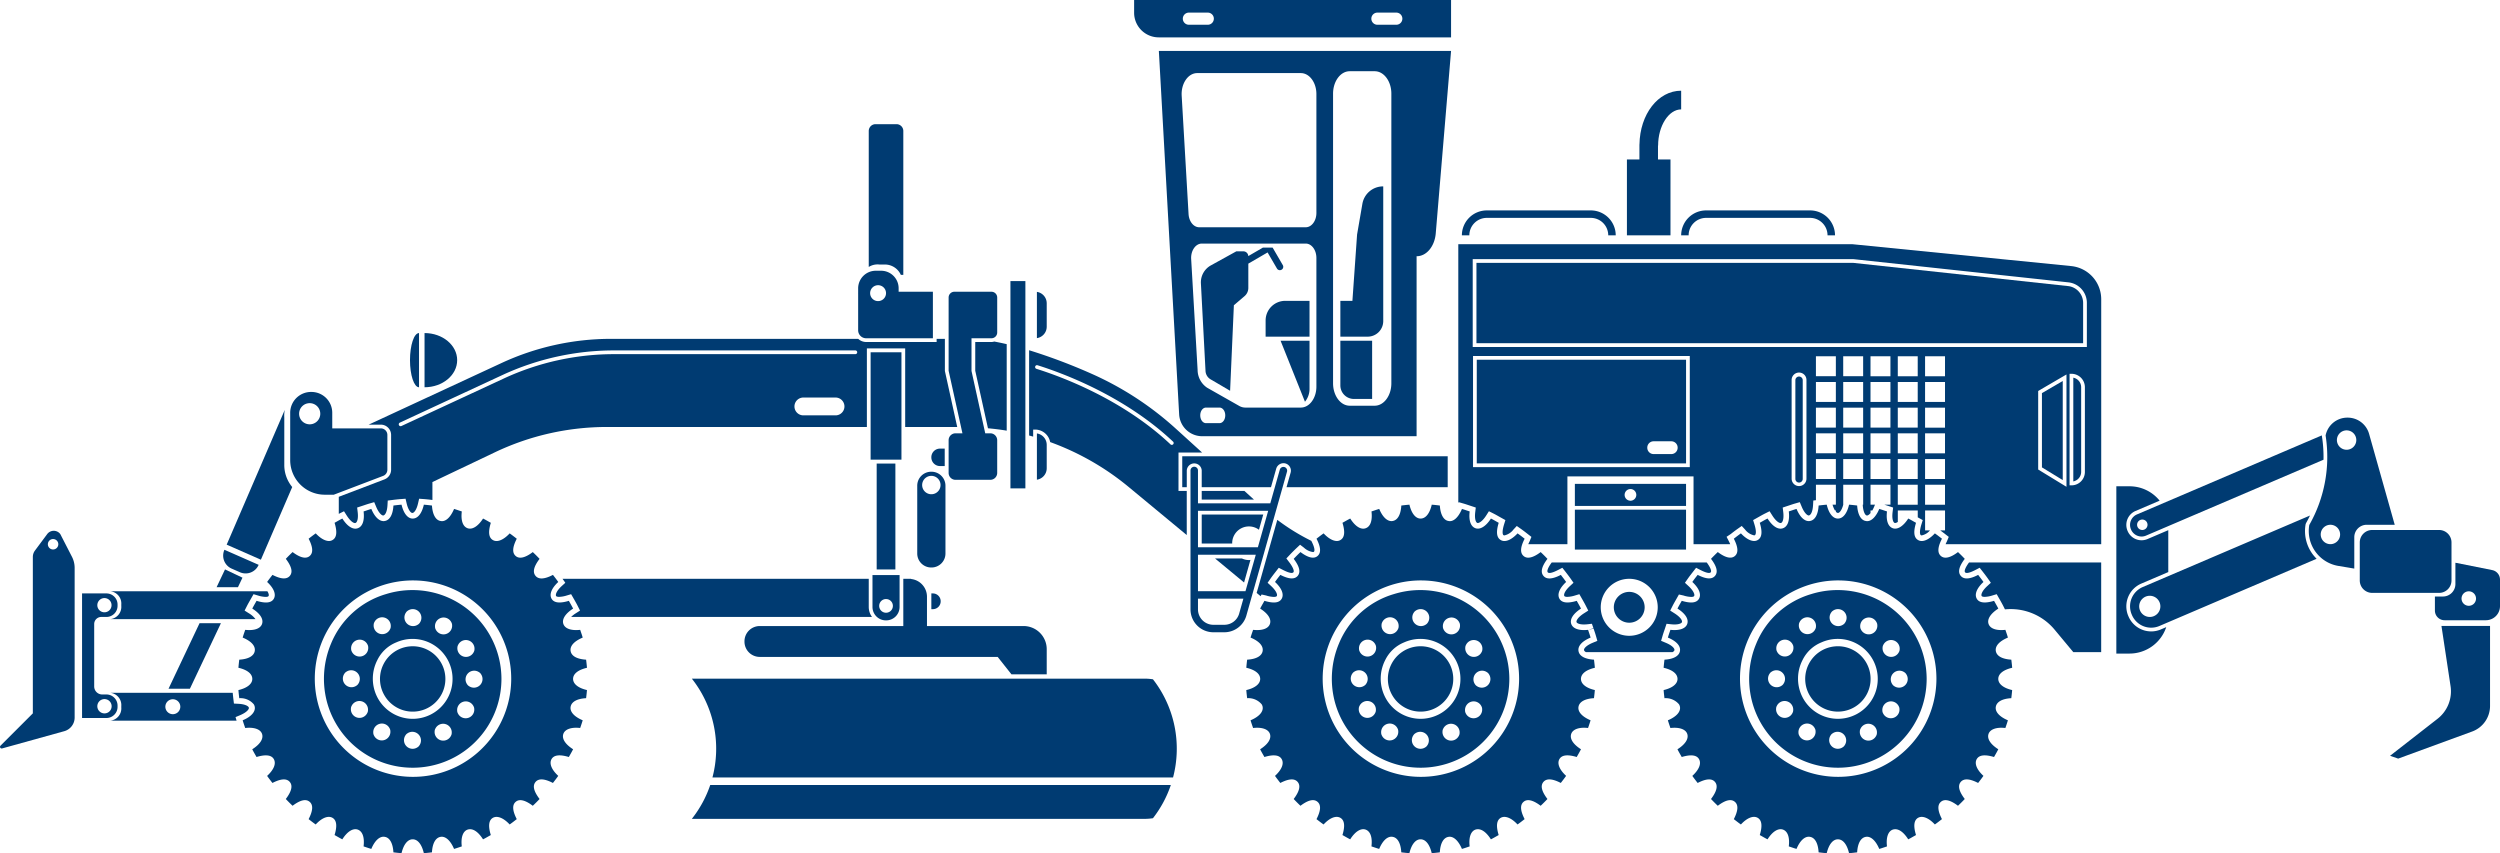 <svg xmlns="http://www.w3.org/2000/svg" viewBox="0 0 341.654 116.604"><title>icon-grader</title><g id="Layer_2" data-name="Layer 2"><g id="Ñëîé_1" data-name="Ñëîé 1"><path d="M186.449,93.705a.761.761,0,0,0,.252-.251,1.179,1.179,0,0,0-1.642-1.642.763.763,0,0,0-.251.251A1.179,1.179,0,0,0,186.449,93.705Z" style="fill:none"/><path d="M185.786,96.482a.761.761,0,0,0-.092.344,1.179,1.179,0,0,0,2.243.601.763.763,0,0,0,.092-.343A1.179,1.179,0,0,0,185.786,96.482Z" style="fill:none"/><path d="M191.047,85.984a.761.761,0,0,0,.092-.344,1.179,1.179,0,0,0-2.243-.601.762.762,0,0,0-.092.344A1.179,1.179,0,0,0,191.047,85.984Z" style="fill:none"/><path d="M188.752,100.163a.761.761,0,0,0,.092.344,1.179,1.179,0,0,0,2.243-.601.764.764,0,0,0-.092-.344A1.179,1.179,0,0,0,188.752,100.163Z" style="fill:none"/><path d="M194.863,85.35a.763.763,0,0,0,.252-.251,1.179,1.179,0,0,0-1.642-1.642.762.762,0,0,0-.251.252A1.179,1.179,0,0,0,194.863,85.35Z" style="fill:none"/><path d="M193.413,100.226a.764.764,0,0,0-.251.251,1.179,1.179,0,0,0,1.642,1.642.764.764,0,0,0,.252-.251A1.179,1.179,0,0,0,193.413,100.226Z" style="fill:none"/><path d="M185.724,88.698a.763.763,0,0,0,.092.344,1.179,1.179,0,0,0,2.243-.601.763.763,0,0,0-.092-.343A1.179,1.179,0,0,0,185.724,88.698Z" style="fill:none"/><path d="M56.399,79.323a13.465,13.465,0,1,0,13.429,14.405c.021-.311.036-.623.036-.94A13.481,13.481,0,0,0,56.399,79.323Zm12.082,14.518a12.128,12.128,0,0,1-23.867,1.816,12.403,12.403,0,0,1,.626-7.696,11.669,11.669,0,0,1,7.527-6.775,12.163,12.163,0,0,1,15.762,11.603C68.529,93.144,68.511,93.494,68.481,93.841Z" style="fill:none"/><path d="M173.313,69.809h-9.595v4.98h8.188Zm-4.92,4.433c0,.012.004.024.004.036h-4.168V70.319h8.409l-.587,2.078a2.289,2.289,0,0,0-3.658,1.844Z" style="fill:none"/><path d="M141.782,49.913a.256.256,0,0,0-.153.488c3.321,1.038,11.755,4.122,18.334,10.327a.255.255,0,0,0,.35-.371C153.658,54.079,145.137,50.962,141.782,49.913Z" style="fill:none"/><path d="M197.229,99.592a.764.764,0,0,0-.092.343,1.179,1.179,0,0,0,2.243.601.764.764,0,0,0,.092-.343A1.179,1.179,0,0,0,197.229,99.592Z" style="fill:none"/><path d="M163.718,75.81v4.98h6.494l1.407-4.98Zm6.299,3.794-3.966-3.283h3.675a2.279,2.279,0,0,0,.966.219c.067,0,.13-.014.196-.02Z" style="fill:none"/><path d="M199.524,85.413a.76.76,0,0,0-.092-.344,1.179,1.179,0,0,0-2.243.601.764.764,0,0,0,.092.344A1.179,1.179,0,0,0,199.524,85.413Z" style="fill:none"/><path d="M163.718,83.283a2.105,2.105,0,0,0,2.102,2.103h1.503a2.11,2.11,0,0,0,2.023-1.531l.577-2.044h-6.206Z" style="fill:none"/><path d="M194.138,79.323a13.465,13.465,0,1,0,13.429,14.405c.021-.311.036-.624.036-.94A13.48,13.48,0,0,0,194.138,79.323Zm12.082,14.518a12.128,12.128,0,0,1-23.867,1.816,12.402,12.402,0,0,1,.626-7.696,11.668,11.668,0,0,1,7.527-6.775A12.163,12.163,0,0,1,206.268,92.788C206.268,93.143,206.249,93.494,206.22,93.841Z" style="fill:none"/><path d="M191.888,87.792a4.943,4.943,0,0,0-2.591,2.435,5.556,5.556,0,0,0-.07,4.907,5.452,5.452,0,1,0,2.661-7.342Zm6.398,6.652a4.469,4.469,0,0,1-8.605-1.99,4.41,4.41,0,0,1,3.998-4.112,4.465,4.465,0,0,1,4.607,6.103Z" style="fill:none"/><path d="M243.481,93.704a.764.764,0,0,0,.251-.252,1.179,1.179,0,0,0-1.642-1.642.762.762,0,0,0-.251.251A1.179,1.179,0,0,0,243.481,93.704Z" style="fill:none"/><path d="M256.556,85.412a.763.763,0,0,0-.092-.343,1.179,1.179,0,0,0-2.243.601.764.764,0,0,0,.092.344A1.179,1.179,0,0,0,256.556,85.412Z" style="fill:none"/><path d="M251.895,85.349a.761.761,0,0,0,.251-.252,1.179,1.179,0,0,0-1.642-1.642.763.763,0,0,0-.251.251A1.179,1.179,0,0,0,251.895,85.349Z" style="fill:none"/><path d="M245.784,100.162a.762.762,0,0,0,.092.343,1.179,1.179,0,0,0,2.243-.601.765.765,0,0,0-.092-.344A1.179,1.179,0,0,0,245.784,100.162Z" style="fill:none"/><path d="M242.756,88.698a.762.762,0,0,0,.092.344,1.179,1.179,0,0,0,2.243-.601.761.761,0,0,0-.092-.343A1.179,1.179,0,0,0,242.756,88.698Z" style="fill:none"/><path d="M242.819,96.481a.761.761,0,0,0-.092.344,1.179,1.179,0,0,0,2.243.601.761.761,0,0,0,.092-.343A1.179,1.179,0,0,0,242.819,96.481Z" style="fill:none"/><path d="M248.079,85.983a.762.762,0,0,0,.092-.343,1.179,1.179,0,0,0-2.243-.601.763.763,0,0,0-.092.344A1.179,1.179,0,0,0,248.079,85.983Z" style="fill:none"/><path d="M201.576,93.513a.764.764,0,0,0,.252.251,1.179,1.179,0,0,0,1.642-1.642.762.762,0,0,0-.252-.252A1.179,1.179,0,0,0,201.576,93.513Z" style="fill:none"/><path d="M200.217,97.135a.762.762,0,0,0,.092.344,1.179,1.179,0,0,0,2.243-.601.761.761,0,0,0-.092-.344A1.179,1.179,0,0,0,200.217,97.135Z" style="fill:none"/><path d="M200.339,88.149a.763.763,0,0,0-.092.344,1.179,1.179,0,0,0,2.243.601.763.763,0,0,0,.092-.344A1.179,1.179,0,0,0,200.339,88.149Z" style="fill:none"/><path d="M222.654,86.889a3.894,3.894,0,1,0-3.894-3.894A3.894,3.894,0,0,0,222.654,86.889Zm0-6.001a2.107,2.107,0,1,1-2.107,2.107A2.107,2.107,0,0,1,222.654,80.888Z" style="fill:none"/><path d="M62.6,88.15a.761.761,0,0,0-.092.344,1.179,1.179,0,0,0,2.243.601.761.761,0,0,0,.092-.343A1.179,1.179,0,0,0,62.6,88.15Z" style="fill:none"/><path d="M222.822,66.834a.798.798,0,1,0,.798.798A.798.798,0,0,0,222.822,66.834Z" style="fill:none"/><circle cx="127.279" cy="66.288" r="1.256" style="fill:none"/><path d="M120,41.15a1.087,1.087,0,1,0-1.087-1.087A1.088,1.088,0,0,0,120,41.15Z" style="fill:none"/><path d="M250.445,100.225a.763.763,0,0,0-.252.251,1.179,1.179,0,0,0,1.642,1.642.763.763,0,0,0,.252-.251A1.179,1.179,0,0,0,250.445,100.225Z" style="fill:none"/><path d="M162.431,29.25c.059,1.02.692,1.808,1.452,1.808h14.564c.804,0,1.456-.878,1.456-1.96V12.855c0-1.582-.953-2.865-2.128-2.865h-14.161c-1.241,0-2.219,1.423-2.122,3.089Z" style="fill:none"/><path d="M121.086,83.738a.936.936,0,1,0-.936-.936A.936.936,0,0,0,121.086,83.738Z" style="fill:none"/><path d="M114.185,54.328h-4.395a1.218,1.218,0,0,0,0,2.436h4.395a1.218,1.218,0,0,0,0-2.436Z" style="fill:none"/><path d="M42.325,57.989a1.446,1.446,0,1,0-1.447-1.447A1.447,1.447,0,0,0,42.325,57.989Z" style="fill:none"/><path d="M54.753,58.244a.251.251,0,0,0,.107-.024l14.041-6.516a35.813,35.813,0,0,1,14.974-3.305h33.017a.255.255,0,0,0,0-.511H83.875a36.326,36.326,0,0,0-15.189,3.353l-14.04,6.516a.255.255,0,0,0,.108.487Z" style="fill:none"/><path d="M292.771,71.003a.713.713,0,1,0,.713.713A.713.713,0,0,0,292.771,71.003Z" style="fill:none"/><circle cx="7.255" cy="74.378" r="0.714" style="fill:none"/><path d="M188.24,3.384h2.58a.83.83,0,0,0,0-1.66h-2.58a.83.83,0,0,0,0,1.66Z" style="fill:none"/><path d="M184.456,55.445h3.415c1.257,0,2.276-1.372,2.276-3.064V12.799c0-1.692-1.019-3.064-2.276-3.064h-3.415c-1.257,0-2.276,1.372-2.276,3.064v39.582C182.179,54.073,183.198,55.445,184.456,55.445Zm-1.28-14.331h1.647l.638-9.066.725-4.196a2.868,2.868,0,0,1,2.826-2.379h.024V43.88a2.128,2.128,0,0,1-2.127,2.128h-3.733Zm0,5.448h4.341v7.959h-2.49a1.851,1.851,0,0,1-1.851-1.851Z" style="fill:none"/><path d="M178.446,33.288h-14.206c-.849,0-1.518.974-1.452,2.113l.881,15.166a2.942,2.942,0,0,0,1.296,2.417l4.392,2.491a1.668,1.668,0,0,0,.826.225h7.591c1.176,0,2.129-1.283,2.129-2.865V35.249C179.903,34.166,179.251,33.288,178.446,33.288Zm-7.848,6.06a1.473,1.473,0,0,1-.518,1.121l-1.457,1.242-.515,11.691-2.669-1.566a1.401,1.401,0,0,1-.69-1.135l-.631-11.982a2.641,2.641,0,0,1,1.36-2.451l3.482-1.924h.958a.678.678,0,0,1,.675.652l1.999-1.162h1.326l1.392,2.394a.458.458,0,0,1-.166.627l-.008.004a.458.458,0,0,1-.626-.166l-1.278-2.198-2.633,1.531Zm8.363,13.811a2.749,2.749,0,0,1-.618,1.737l-.006.008-3.334-8.342h3.958Zm0-7.152H172.961V43.796a2.681,2.681,0,0,1,2.681-2.681h3.32Z" style="fill:none"/><path d="M166.663,55.7h-1.85c-.432,0-.783.472-.783,1.053v.021c0,.582.35,1.053.783,1.053h1.85c.432,0,.783-.472.783-1.053v-.021C167.446,56.172,167.095,55.7,166.663,55.7Z" style="fill:none"/><path d="M63.837,93.514a.763.763,0,0,0,.251.251,1.179,1.179,0,0,0,1.642-1.642.763.763,0,0,0-.251-.252A1.179,1.179,0,0,0,63.837,93.514Z" style="fill:none"/><path d="M51.013,100.164a.764.764,0,0,0,.092.344,1.179,1.179,0,0,0,2.243-.601.764.764,0,0,0-.092-.344A1.179,1.179,0,0,0,51.013,100.164Z" style="fill:none"/><path d="M48.048,96.483a.763.763,0,0,0-.092.344,1.179,1.179,0,0,0,2.243.601.764.764,0,0,0,.092-.343A1.179,1.179,0,0,0,48.048,96.483Z" style="fill:none"/><path d="M47.985,88.699a.766.766,0,0,0,.092.344,1.179,1.179,0,0,0,2.243-.601.763.763,0,0,0-.092-.343A1.179,1.179,0,0,0,47.985,88.699Z" style="fill:none"/><path d="M55.674,100.227a.764.764,0,0,0-.251.251,1.179,1.179,0,0,0,1.642,1.642.764.764,0,0,0,.252-.251A1.179,1.179,0,0,0,55.674,100.227Z" style="fill:none"/><path d="M59.49,99.593a.763.763,0,0,0-.092.343,1.179,1.179,0,0,0,2.243.601.761.761,0,0,0,.092-.343A1.179,1.179,0,0,0,59.49,99.593Z" style="fill:none"/><path d="M62.478,97.136a.762.762,0,0,0,.092.344,1.179,1.179,0,0,0,2.243-.601.763.763,0,0,0-.092-.344A1.179,1.179,0,0,0,62.478,97.136Z" style="fill:none"/><path d="M54.149,87.793a4.943,4.943,0,0,0-2.591,2.435,5.556,5.556,0,0,0-.07,4.907,5.452,5.452,0,1,0,2.661-7.342Zm6.398,6.652a4.469,4.469,0,0,1-8.605-1.99,4.41,4.41,0,0,1,3.998-4.112,4.465,4.465,0,0,1,4.607,6.103Z" style="fill:none"/><path d="M48.71,93.705a.763.763,0,0,0,.252-.251,1.179,1.179,0,0,0-1.642-1.642.763.763,0,0,0-.251.251A1.179,1.179,0,0,0,48.71,93.705Z" style="fill:none"/><circle cx="23.619" cy="96.582" r="1.022" style="fill:none"/><path d="M14.15,83.671a.972.972,0,1,0-.85-.965A.976.976,0,0,0,14.15,83.671Z" style="fill:none"/><path d="M14.277,95.539a.978.978,0,1,0,.978.978A.976.976,0,0,0,14.277,95.539Z" style="fill:none"/><path d="M61.785,85.413a.762.762,0,0,0-.092-.344,1.179,1.179,0,0,0-2.243.601.763.763,0,0,0,.092.344A1.179,1.179,0,0,0,61.785,85.413Z" style="fill:none"/><path d="M57.124,85.351a.764.764,0,0,0,.251-.251,1.179,1.179,0,0,0-1.642-1.642.762.762,0,0,0-.251.252A1.179,1.179,0,0,0,57.124,85.351Z" style="fill:none"/><path d="M53.308,85.984a.764.764,0,0,0,.092-.344,1.179,1.179,0,0,0-2.243-.601.763.763,0,0,0-.092.344A1.179,1.179,0,0,0,53.308,85.984Z" style="fill:none"/><path d="M162.476,3.384h2.58a.83.83,0,0,0,0-1.66h-2.58a.83.83,0,0,0,0,1.66Z" style="fill:none"/><rect x="259.355" y="66.247" width="2.724" height="2.724" style="fill:none"/><rect x="259.355" y="62.735" width="2.724" height="2.724" style="fill:none"/><rect x="255.626" y="48.69" width="2.724" height="2.724" style="fill:none"/><rect x="251.896" y="59.224" width="2.724" height="2.724" style="fill:none"/><rect x="259.355" y="48.69" width="2.724" height="2.724" style="fill:none"/><rect x="259.355" y="55.713" width="2.724" height="2.724" style="fill:none"/><rect x="259.355" y="59.224" width="2.724" height="2.724" style="fill:none"/><rect x="259.355" y="52.202" width="2.724" height="2.724" style="fill:none"/><rect x="251.896" y="48.69" width="2.724" height="2.724" style="fill:none"/><rect x="251.896" y="52.202" width="2.724" height="2.724" style="fill:none"/><rect x="255.626" y="55.713" width="2.724" height="2.724" style="fill:none"/><rect x="251.896" y="55.713" width="2.724" height="2.724" style="fill:none"/><rect x="255.626" y="62.735" width="2.724" height="2.724" style="fill:none"/><rect x="255.626" y="59.224" width="2.724" height="2.724" style="fill:none"/><rect x="255.626" y="52.202" width="2.724" height="2.724" style="fill:none"/><path d="M283.086,51.083h-.255V66.322h.271a1.834,1.834,0,0,0,1.824-1.84V52.923A1.838,1.838,0,0,0,283.086,51.083Zm1.329,13.399a1.327,1.327,0,0,1-1.074,1.307V51.616a1.327,1.327,0,0,1,1.074,1.307Z" style="fill:none"/><path d="M337.388,80.81a.99.99,0,1,0,.99.99A.99.99,0,0,0,337.388,80.81Z" style="fill:none"/><path d="M282.758,38.597l-29.499-3.186H201.264V47.413h83.931V41.387A2.829,2.829,0,0,0,282.758,38.597Zm1.927,8.305H201.775V35.922l51.456-.002,29.465,3.184a2.314,2.314,0,0,1,1.989,2.283Z" style="fill:none"/><path d="M320.691,58.814a1.325,1.325,0,1,0,1.325,1.325A1.325,1.325,0,0,0,320.691,58.814Z" style="fill:none"/><rect x="263.085" y="66.247" width="2.724" height="2.724" style="fill:none"/><path d="M293.793,81.42a1.447,1.447,0,1,0,1.447,1.447A1.447,1.447,0,0,0,293.793,81.42Z" style="fill:none"/><rect x="263.085" y="59.224" width="2.724" height="2.724" style="fill:none"/><rect x="263.085" y="55.713" width="2.724" height="2.724" style="fill:none"/><rect x="263.085" y="62.735" width="2.724" height="2.724" style="fill:none"/><rect x="263.085" y="48.69" width="2.724" height="2.724" style="fill:none"/><rect x="263.085" y="52.202" width="2.724" height="2.724" style="fill:none"/><path d="M278.543,64.16l3.866,2.363V51.175l-3.866,2.256Zm.511-10.435,2.845-1.659V65.612l-2.845-1.738Z" style="fill:none"/><path d="M318.478,71.716a1.325,1.325,0,1,0,1.325,1.325A1.325,1.325,0,0,0,318.478,71.716Z" style="fill:none"/><path d="M254.261,99.591a.765.765,0,0,0-.092.344,1.179,1.179,0,0,0,2.243.601.764.764,0,0,0,.092-.344A1.179,1.179,0,0,0,254.261,99.591Z" style="fill:none"/><path d="M257.371,88.149a.762.762,0,0,0-.092.344,1.179,1.179,0,0,0,2.243.601.762.762,0,0,0,.092-.344A1.179,1.179,0,0,0,257.371,88.149Z" style="fill:none"/><rect x="248.167" y="62.735" width="2.724" height="2.724" style="fill:none"/><path d="M258.608,93.512a.762.762,0,0,0,.252.252,1.179,1.179,0,0,0,1.642-1.642.763.763,0,0,0-.252-.252A1.179,1.179,0,0,0,258.608,93.512Z" style="fill:none"/><path d="M201.307,63.842h29.623V48.648h-29.623Zm.511-14.684h28.601V63.331h-28.601Z" style="fill:none"/><path d="M225.984,60.309h2.422a.864.864,0,0,1,.864.864v.017a.864.864,0,0,1-.864.864h-2.422a.864.864,0,0,1-.864-.864v-.018A.864.864,0,0,1,225.984,60.309Z" style="fill:none"/><path d="M257.249,97.134a.766.766,0,0,0,.092.344,1.179,1.179,0,0,0,2.243-.601.764.764,0,0,0-.092-.344A1.179,1.179,0,0,0,257.249,97.134Z" style="fill:none"/><path d="M251.17,79.322a13.465,13.465,0,1,0,13.429,14.405c.021-.311.036-.624.036-.94A13.48,13.48,0,0,0,251.17,79.322Zm12.082,14.518a12.128,12.128,0,0,1-23.867,1.816,12.402,12.402,0,0,1,.626-7.696,11.669,11.669,0,0,1,7.527-6.775,12.163,12.163,0,0,1,15.762,11.603C263.3,93.142,263.282,93.493,263.252,93.84Z" style="fill:none"/><path d="M245.861,50.946a1.015,1.015,0,0,0-1.014,1.014V65.446a1.014,1.014,0,0,0,2.027,0V51.959A1.015,1.015,0,0,0,245.861,50.946Zm.503,14.5a.503.503,0,1,1-1.006,0V51.959a.503.503,0,0,1,1.006,0Z" style="fill:none"/><path d="M248.92,87.791a4.943,4.943,0,0,0-2.591,2.435,5.556,5.556,0,0,0-.07,4.907,5.452,5.452,0,1,0,2.661-7.342Zm6.398,6.653a4.469,4.469,0,0,1-8.605-1.991,4.41,4.41,0,0,1,3.998-4.112,4.465,4.465,0,0,1,4.607,6.103Z" style="fill:none"/><rect x="248.167" y="55.713" width="2.724" height="2.724" style="fill:none"/><rect x="251.896" y="62.735" width="2.724" height="2.724" style="fill:none"/><rect x="248.167" y="52.202" width="2.724" height="2.724" style="fill:none"/><rect x="248.167" y="59.224" width="2.724" height="2.724" style="fill:none"/><rect x="248.167" y="48.69" width="2.724" height="2.724" style="fill:none"/><path d="M283.051,36.363l-29.947-2.995h-53.811V68.754l.054-.129.656.189c.245.07.491.154.73.234l.95.314-.075.622c-.109.907.071,1.403.284,1.479a.188.188,0,0,0,.069.013c.17,0,.628-.215,1.145-1.027l.371-.583.619.31c.254.127.507.27.798.437l.836.464-.182.593c-.271.884-.231,1.374-.072,1.467a.202.202,0,0,0,.117.032,2.127,2.127,0,0,0,1.238-.801l.455-.488.546.384c.32.225.629.465.954.718l.501.39-.245.599c-.075.147-.134.277-.186.4h5.349V65.101h17.237v9.269h5.012c-.053-.127-.114-.259-.186-.4l-.313-.609.57-.38c.283-.222.614-.478.955-.718l.548-.386.455.491a2.102,2.102,0,0,0,1.245.796.175.175,0,0,0,.082-.016c.173-.098.244-.534-.046-1.481l-.181-.59.831-.467c.25-.143.521-.295.801-.435l.619-.31.371.584c.483.76.911,1.03,1.13,1.03a.203.203,0,0,0,.071-.012c.222-.08.404-.577.296-1.484l-.074-.621.922-.305c.256-.087.506-.172.758-.244l.655-.189.263.629c.343.821.743,1.194.969,1.194.263-.045.527-.499.579-1.407l.036-.637.359-.045V66.247h2.724v2.724h-.452a3.024,3.024,0,0,0,.325.787h.127v.17a.421.421,0,0,0,.279.174c.214,0,.524-.359.733-1.131h-.006V66.247h2.724v2.724h-.057l.004.069c.055.913.336,1.367.518,1.397l.061.013c.119-.001.29-.102.48-.333v-.359h.244a4.425,4.425,0,0,0,.247-.503l.119-.284h-.61V66.247h2.724v2.724h-.828c.081.027.164.051.243.078l.95.314-.075.622c-.109.907.071,1.403.284,1.479a.186.186,0,0,0,.069.013.748.748,0,0,0,.362-.153V69.758h2.724v.941l.682.379-.182.593c-.271.884-.231,1.374-.072,1.467a.202.202,0,0,0,.117.031,1.977,1.977,0,0,0,1.125-.687h-.665V69.758h2.724v2.724h-.656c.22.163.438.324.664.499l.501.39-.245.599c-.075.147-.134.277-.186.4h21.267V40.895A4.555,4.555,0,0,0,283.051,36.363ZM230.929,63.842h-29.623V48.648h29.623Zm15.945,1.604a1.014,1.014,0,0,1-2.027,0V51.959a1.014,1.014,0,1,1,2.027,0Zm4.017.013h-2.724V62.735h2.724Zm0-3.511h-2.724V59.224h2.724Zm0-3.511h-2.724V55.713h2.724Zm0-3.511h-2.724V52.202h2.724Zm0-3.511h-2.724V48.69h2.724Zm3.729,14.045h-2.724V62.735h2.724Zm0-3.511h-2.724V59.224h2.724Zm0-3.511h-2.724V55.713h2.724Zm0-3.511h-2.724V52.202h2.724Zm0-3.511h-2.724V48.69h2.724Zm3.73,14.045h-2.724V62.735h2.724Zm0-3.511h-2.724V59.224h2.724Zm0-3.511h-2.724V55.713h2.724Zm0-3.511h-2.724V52.202h2.724Zm0-3.511h-2.724V48.69h2.724Zm3.729,17.557h-2.724V66.247h2.724Zm0-3.511h-2.724V62.735h2.724Zm0-3.511h-2.724V59.224h2.724Zm0-3.511h-2.724V55.713h2.724Zm0-3.511h-2.724V52.202h2.724Zm0-3.511h-2.724V48.69h2.724Zm3.729,17.557h-2.724V66.247h2.724Zm0-3.511h-2.724V62.735h2.724Zm0-3.511h-2.724V59.224h2.724Zm0-3.511h-2.724V55.713h2.724Zm0-3.511h-2.724V52.202h2.724Zm0-3.511h-2.724V48.69h2.724Zm16.6,15.108-3.866-2.363V53.431l3.866-2.256Zm2.517-2.04a1.834,1.834,0,0,1-1.824,1.84h-.271V51.083h.255a1.838,1.838,0,0,1,1.84,1.84Zm.269-17.069H201.264V35.411h51.994l29.499,3.186a2.829,2.829,0,0,1,2.438,2.79Z" style="fill:#003b72"/><path d="M282.695,39.104l-29.465-3.184-51.456.002V46.902h82.909V41.387A2.314,2.314,0,0,0,282.695,39.104Z" style="fill:#003b72"/><path d="M245.861,51.457a.503.503,0,0,0-.503.503V65.446a.503.503,0,1,0,1.006,0V51.959A.503.503,0,0,0,245.861,51.457Z" style="fill:#003b72"/><polygon points="281.898 52.065 279.054 53.725 279.054 63.873 281.898 65.612 281.898 52.065" style="fill:#003b72"/><path d="M283.341,51.616V65.79a1.327,1.327,0,0,0,1.074-1.307V52.923A1.327,1.327,0,0,0,283.341,51.616Z" style="fill:#003b72"/><path d="M230.419,49.158h-28.601V63.331h28.601Zm-1.149,12.032a.864.864,0,0,1-.864.864h-2.422a.864.864,0,0,1-.864-.864v-.018a.864.864,0,0,1,.864-.864h2.422a.864.864,0,0,1,.864.864Z" style="fill:#003b72"/><path d="M228.292,21.792h-1.708V19.898h.016c0-2.682,1.442-4.948,3.15-4.948V12.396c-3.16,0-5.638,3.218-5.698,7.352h-.006v2.044h-1.708V32.16h5.953Z" style="fill:#003b72"/><path d="M230.771,32.16a2.386,2.386,0,0,1,2.384-2.384h14.215a2.386,2.386,0,0,1,2.384,2.384h1.022a3.409,3.409,0,0,0-3.405-3.405h-14.215a3.409,3.409,0,0,0-3.405,3.405Z" style="fill:#003b72"/><path d="M203.186,29.776h14.215a2.386,2.386,0,0,1,2.384,2.384h1.022a3.409,3.409,0,0,0-3.405-3.405h-14.215a3.409,3.409,0,0,0-3.405,3.405h1.021A2.386,2.386,0,0,1,203.186,29.776Z" style="fill:#003b72"/><path d="M211.515,78.206c.055.067.257.29,1.434-.322l.563-.293.436.555c.245.317.483.626.708.947l.383.548-.491.454c-.74.684-.864,1.183-.767,1.351.059.101.262.123.422.123a3.821,3.821,0,0,0,1.052-.192l.584-.175.464.815c.168.297.311.553.44.809l.311.618-.582.372c-.863.552-1.084,1.033-1.02,1.206.057.155.397.32,1.013.32a4.223,4.223,0,0,0,.475-.028l.612-.069.2.582-.705.306.724-.25.051.146c.108.313.205.602.288.895l.187.654-.628.262c-.876.367-1.232.778-1.192,1.006.016.094.106.192.265.279h11.828c.157-.087.246-.184.261-.275.041-.233-.314-.646-1.188-1.009l-.634-.263.192-.659c.086-.295.184-.587.281-.865l.27-.808.616.068a4.288,4.288,0,0,0,.472.028c.62,0,.962-.163,1.016-.315.081-.222-.203-.693-1.018-1.21l-.587-.373.315-.621c.131-.258.277-.516.435-.795l.444-.784.61.135a3.863,3.863,0,0,0,1.061.197c.337,0,.39-.094.41-.129.117-.204-.114-.745-.768-1.349l-.491-.453.382-.548c.21-.301.435-.592.672-.895l.472-.607.565.29c1.189.611,1.386.384,1.438.321.144-.174-.072-.699-.552-1.337h-21.181C211.584,77.504,211.368,78.029,211.515,78.206Zm11.139.894a3.894,3.894,0,1,1-3.894,3.894A3.894,3.894,0,0,1,222.654,79.1Z" style="fill:#003b72"/><path d="M269.095,76.866c-.479.639-.695,1.163-.548,1.34.055.067.257.29,1.434-.322l.563-.293.436.555c.245.317.483.626.708.947l.383.548-.491.454c-.74.684-.864,1.183-.767,1.351.059.101.262.123.422.123a3.821,3.821,0,0,0,1.052-.192l.584-.176.464.815c.168.297.311.553.44.809l.227.452a7.804,7.804,0,0,1,6.783,2.773l2.554,3.073h3.812V76.866h-18.058Z" style="fill:#003b72"/><path d="M222.654,85.101a2.107,2.107,0,1,0-2.107-2.107A2.107,2.107,0,0,0,222.654,85.101Z" style="fill:#003b72"/><path d="M293.986,86.29a3.37,3.37,0,0,1-3.103-2.049l-.025-.057a3.379,3.379,0,0,1,1.776-4.429l3.687-1.576V72.453l-2.84,1.214a2.066,2.066,0,0,1-2.713-1.088,2.077,2.077,0,0,1-.033-1.615,2.055,2.055,0,0,1,1.106-1.132l3.298-1.41a5.285,5.285,0,0,0-4.116-1.965h-1.801V89.318h1.801a5.297,5.297,0,0,0,5.02-3.614l-.732.313A3.353,3.353,0,0,1,293.986,86.29Z" style="fill:#003b72"/><path d="M315.096,71.608l.062-.138c.19-.334.365-.674.532-1.018l-22.857,9.773a2.866,2.866,0,0,0-1.507,3.758l.024.057a2.86,2.86,0,0,0,3.758,1.508l21.483-9.185a5.398,5.398,0,0,1-.611-.72A5.31,5.31,0,0,1,315.096,71.608Zm-21.303,12.706a1.447,1.447,0,1,1,1.447-1.447A1.447,1.447,0,0,1,293.793,84.314Z" style="fill:#003b72"/><path d="M292.041,70.302a1.556,1.556,0,0,0-.819,2.043,1.569,1.569,0,0,0,1.446.979,1.549,1.549,0,0,0,.611-.126l24.254-10.37a18.116,18.116,0,0,0-.206-3.149l-.025-.168.002-.01Zm.73,2.127a.713.713,0,1,1,.713-.713A.713.713,0,0,1,292.771,72.429Z" style="fill:#003b72"/><path d="M327.267,71.716l-3.508-12.435a3.039,3.039,0,0,0-2.915-2.207h-.052a3.027,3.027,0,0,0-2.972,2.444l.013.082a18.808,18.808,0,0,1-2.231,12.123l-.011.019a4.839,4.839,0,0,0,3.969,5.597l2.181.365V73.418a1.701,1.701,0,0,1,1.702-1.702Zm-8.789,2.65a1.325,1.325,0,1,1,1.325-1.325A1.325,1.325,0,0,1,318.478,74.366Zm2.213-12.902a1.325,1.325,0,1,1,1.325-1.325A1.325,1.325,0,0,1,320.691,61.464Z" style="fill:#003b72"/><path d="M340.589,77.91l-5.03-1.004v2.912a1.702,1.702,0,0,1-1.702,1.702h-1.098v1.923a1.319,1.319,0,0,0,1.319,1.319h5.645a1.931,1.931,0,0,0,1.931-1.931V79.21A1.325,1.325,0,0,0,340.589,77.91Zm-3.201,4.879a.99.99,0,1,1,.99-.99A.99.99,0,0,1,337.388,82.789Z" style="fill:#003b72"/><path d="M332.227,81.026h1.098a1.701,1.701,0,0,0,1.701-1.702V74.13a1.701,1.701,0,0,0-1.701-1.702H324.191a1.701,1.701,0,0,0-1.701,1.702v5.194a1.702,1.702,0,0,0,1.701,1.702h8.036Z" style="fill:#003b72"/><path d="M334.897,93.77a4.753,4.753,0,0,1-1.778,4.46l-6.491,5.058,1.112.385,10.11-3.703a3.724,3.724,0,0,0,2.443-3.497V85.54h-6.64Z" style="fill:#003b72"/><path d="M250.712,88.341a4.463,4.463,0,0,0-3.389,6.711,4.467,4.467,0,1,0,3.389-6.711Z" style="fill:#003b72"/><path d="M247.538,81.185a11.669,11.669,0,0,0-7.527,6.775,12.402,12.402,0,0,0-.626,7.696,12.128,12.128,0,0,0,23.867-1.816c.03-.347.048-.698.048-1.053A12.163,12.163,0,0,0,247.538,81.185Zm8.926,3.884a.763.763,0,0,1,.092.343,1.179,1.179,0,0,1-2.243.601.764.764,0,0,1-.092-.344A1.179,1.179,0,0,1,256.464,85.069Zm-6.21-1.361a.763.763,0,0,1,.251-.251,1.179,1.179,0,0,1,1.642,1.642.761.761,0,0,1-.251.252A1.179,1.179,0,0,1,250.253,83.708Zm-4.325,1.331a1.179,1.179,0,0,1,2.243.601.762.762,0,0,1-.092.343,1.179,1.179,0,0,1-2.243-.601A.763.763,0,0,1,245.928,85.039Zm-4.09,7.023a.762.762,0,0,1,.251-.251,1.179,1.179,0,0,1,1.642,1.642.764.764,0,0,1-.251.252A1.179,1.179,0,0,1,241.839,92.062Zm3.13,5.364a1.179,1.179,0,0,1-2.243-.601.761.761,0,0,1,.092-.344,1.179,1.179,0,0,1,2.243.601A.761.761,0,0,1,244.969,97.426Zm-2.121-8.385a.762.762,0,0,1-.092-.344,1.179,1.179,0,0,1,2.243-.601.761.761,0,0,1,.092.343A1.179,1.179,0,0,1,242.849,89.041Zm3.028,11.464a.762.762,0,0,1-.092-.343,1.179,1.179,0,0,1,2.243-.601.765.765,0,0,1,.092.344A1.179,1.179,0,0,1,245.877,100.506Zm6.21,1.361a.763.763,0,0,1-.252.251,1.179,1.179,0,0,1-1.642-1.642.763.763,0,0,1,.252-.251A1.179,1.179,0,0,1,252.087,101.867Zm4.325-1.332a1.179,1.179,0,0,1-2.243-.601.765.765,0,0,1,.092-.344,1.179,1.179,0,0,1,2.243.601A.764.764,0,0,1,256.412,100.536Zm-.027-6.173a5.443,5.443,0,0,1-10.126.77,5.556,5.556,0,0,1,.07-4.907,4.943,4.943,0,0,1,2.591-2.435,5.467,5.467,0,0,1,7.465,6.571Zm.956,3.115a.766.766,0,0,1-.092-.344,1.179,1.179,0,0,1,2.243-.601.764.764,0,0,1,.092.344A1.179,1.179,0,0,1,257.341,97.478Zm2.909-5.607a.763.763,0,0,1,.252.252,1.179,1.179,0,0,1-1.642,1.642.762.762,0,0,1-.252-.252A1.179,1.179,0,0,1,260.25,91.871Zm-.728-2.777a1.179,1.179,0,0,1-2.243-.601.762.762,0,0,1,.092-.344,1.179,1.179,0,0,1,2.243.601A.762.762,0,0,1,259.522,89.093Z" style="fill:#003b72"/><path d="M274.987,91.26c-.03-.376-.073-.75-.118-1.108-1.248-.079-1.996-.492-2.115-1.172-.123-.689.476-1.356,1.65-1.847-.08-.281-.173-.556-.276-.855l-.05-.147-.019-.057c-1.212.137-2.061-.155-2.292-.787-.239-.65.255-1.432,1.326-2.117-.124-.246-.262-.492-.421-.774l-.078-.137c-.028-.049-.056-.098-.084-.148-1.254.377-2.033.276-2.358-.282-.346-.601-.005-1.45.911-2.296-.221-.315-.455-.618-.683-.913l-.044-.056c-1.171.609-1.958.64-2.377.133-.427-.513-.247-1.275.549-2.324-.3-.318-.605-.623-.926-.926-1.043.791-1.839.962-2.325.545-.508-.425-.466-1.201.133-2.37l-.037-.029c-.317-.247-.619-.481-.931-.701-.859.922-1.724,1.258-2.299.909-.568-.33-.66-1.102-.277-2.354l-.302-.168c-.278-.159-.518-.295-.76-.416-.675,1.06-1.48,1.562-2.119,1.323-.651-.234-.933-1.064-.785-2.292l-.36-.119c-.229-.077-.463-.156-.697-.224-.499,1.195-1.202,1.811-1.866,1.642-.651-.111-1.082-.894-1.155-2.107-.374-.047-.742-.089-1.107-.116-.279,1.21-.83,1.899-1.526,1.899-.683,0-1.244-.705-1.524-1.899-.367.027-.735.07-1.109.116-.07,1.231-.493,1.996-1.176,2.111a.714.714,0,0,1-.168.018c-.627,0-1.231-.603-1.675-1.665-.245.071-.49.154-.729.235l-.328.109c.146,1.227-.137,2.057-.787,2.292a.963.963,0,0,1-.34.061c-.582,0-1.208-.489-1.777-1.385-.267.134-.526.279-.769.418l-.293.165c.386,1.258.292,2.031-.285,2.358-.549.337-1.438.007-2.29-.913-.331.233-.653.482-.965.725l-.006.004c.601,1.168.645,1.946.134,2.373-.488.412-1.287.241-2.325-.547-.323.305-.628.611-.926.925.797,1.048.977,1.809.551,2.325-.423.503-1.203.47-2.375-.133l-.083.107c-.228.292-.445.571-.648.862.915.845,1.257,1.691.916,2.289-.323.57-1.082.674-2.359.289-.021.038-.043.076-.065.114l-.102.18c-.153.269-.293.516-.419.765,1.087.691,1.57,1.456,1.328,2.118-.229.631-1.082.923-2.293.788l-.026.076-.052.153c-.093.266-.186.545-.269.829,1.174.486,1.773,1.153,1.65,1.847-.118.679-.885,1.102-2.115,1.173-.043.345-.086.724-.116,1.107,1.21.278,1.898.828,1.898,1.527,0,.682-.705,1.243-1.898,1.521.029.378.072.752.116,1.111a2.368,2.368,0,0,1,1.985.834.997.997,0,0,1,.131.341c.119.677-.494,1.358-1.651,1.845.073.252.159.502.247.762l.019.055c.027.078.054.157.079.237,1.192-.141,2.066.16,2.294.783.241.666-.242,1.432-1.329,2.123.132.264.281.525.433.791.051.087.102.176.153.266,1.245-.377,2.034-.275,2.356.282.35.61.018,1.441-.911,2.3.214.303.445.6.669.89l.059.075c1.17-.605,1.955-.638,2.374-.133.425.506.241,1.289-.548,2.325.306.324.612.629.926.926,1.055-.8,1.829-.967,2.325-.547.509.426.466,1.204-.133,2.374l.027.021c.331.258.632.492.941.707.84-.911,1.701-1.248,2.295-.908.567.33.662,1.121.282,2.353l.025.014c.089.05.178.099.266.15.262.149.516.294.77.422.674-1.07,1.459-1.558,2.115-1.329.653.241.936,1.072.79,2.294l.363.122c.237.08.464.157.693.221.444-1.062,1.048-1.665,1.676-1.665a.814.814,0,0,1,.186.021c.668.118,1.089.884,1.158,2.113.357.043.731.085,1.109.116.28-1.193.842-1.897,1.524-1.897.693,0,1.243.688,1.526,1.897.384-.031.764-.074,1.107-.116.069-1.228.492-1.995,1.173-2.115a.91.91,0,0,1,.174-.017c.617,0,1.234.618,1.674,1.664.235-.067.469-.146.714-.228l.343-.116c-.143-1.21.146-2.06.786-2.293.7-.233,1.45.272,2.118,1.328.238-.12.473-.255.719-.396l.342-.192c-.379-1.233-.285-2.024.281-2.352.587-.339,1.458.002,2.296.907.313-.219.619-.458.916-.69l.052-.04c-.599-1.174-.641-1.951-.131-2.373.483-.413,1.269-.25,2.324.549.322-.303.627-.608.926-.926-.798-1.049-.979-1.81-.554-2.325.42-.506,1.208-.473,2.379.133.245-.314.496-.637.727-.969-.917-.846-1.258-1.695-.913-2.295.327-.561,1.109-.659,2.361-.282.168-.303.39-.676.582-1.059-1.086-.691-1.568-1.456-1.326-2.118.23-.627,1.105-.929,2.293-.788.025-.075.048-.142.072-.209l.016-.046c.093-.273.181-.534.257-.798-1.157-.487-1.77-1.168-1.65-1.847.12-.684.887-1.107,2.115-1.174.05-.402.091-.76.118-1.111-1.003-.233-1.653-.657-1.842-1.204a.964.964,0,0,1-.056-.318C273.089,92.088,273.777,91.538,274.987,91.26Zm-10.388,2.467a13.422,13.422,0,1,1,.036-.94C264.635,93.104,264.62,93.416,264.599,93.727Z" style="fill:#003b72"/><path d="M193.679,88.342a4.463,4.463,0,0,0-3.389,6.711,4.467,4.467,0,1,0,3.389-6.711Z" style="fill:#003b72"/><path d="M190.506,81.185a11.668,11.668,0,0,0-7.527,6.775,12.402,12.402,0,0,0-.626,7.696,12.128,12.128,0,0,0,23.867-1.816c.03-.347.048-.698.048-1.053A12.163,12.163,0,0,0,190.506,81.185Zm8.926,3.884a.76.76,0,0,1,.092.344,1.179,1.179,0,0,1-2.243.601.764.764,0,0,1-.092-.344A1.179,1.179,0,0,1,199.432,85.069Zm-6.21-1.361a.762.762,0,0,1,.251-.252,1.179,1.179,0,0,1,1.642,1.642.763.763,0,0,1-.252.251A1.179,1.179,0,0,1,193.221,83.708Zm-4.325,1.331a1.179,1.179,0,0,1,2.243.601.761.761,0,0,1-.092.344,1.179,1.179,0,0,1-2.243-.601A.762.762,0,0,1,188.896,85.04Zm-4.09,7.023a.763.763,0,0,1,.251-.251,1.179,1.179,0,0,1,1.642,1.642.761.761,0,0,1-.252.251A1.179,1.179,0,0,1,184.807,92.063Zm3.131,5.364a1.179,1.179,0,0,1-2.243-.601.761.761,0,0,1,.092-.344,1.179,1.179,0,0,1,2.243.601A.763.763,0,0,1,187.937,97.427Zm-2.121-8.385a.763.763,0,0,1-.092-.344,1.179,1.179,0,0,1,2.243-.601.763.763,0,0,1,.092.343A1.179,1.179,0,0,1,185.816,89.042Zm3.028,11.465a.761.761,0,0,1-.092-.344,1.179,1.179,0,0,1,2.243-.601.764.764,0,0,1,.092.344A1.179,1.179,0,0,1,188.844,100.507Zm6.21,1.361a.764.764,0,0,1-.252.251,1.179,1.179,0,0,1-1.642-1.642.764.764,0,0,1,.251-.251A1.179,1.179,0,0,1,195.055,101.868Zm4.325-1.332a1.179,1.179,0,0,1-2.243-.601.764.764,0,0,1,.092-.343,1.179,1.179,0,0,1,2.243.601A.764.764,0,0,1,199.38,100.536Zm-.027-6.173a5.443,5.443,0,0,1-10.126.77,5.556,5.556,0,0,1,.07-4.907,4.943,4.943,0,0,1,2.591-2.435,5.467,5.467,0,0,1,7.465,6.571Zm.956,3.115a.762.762,0,0,1-.092-.344,1.179,1.179,0,0,1,2.243-.601.761.761,0,0,1,.092.344A1.179,1.179,0,0,1,200.309,97.478Zm2.909-5.607a.762.762,0,0,1,.252.252,1.179,1.179,0,0,1-1.642,1.642.764.764,0,0,1-.252-.251A1.179,1.179,0,0,1,203.218,91.871Zm-.728-2.777a1.179,1.179,0,0,1-2.243-.601.763.763,0,0,1,.092-.344,1.179,1.179,0,0,1,2.243.601A.763.763,0,0,1,202.49,89.094Z" style="fill:#003b72"/><path d="M217.955,91.261c-.03-.376-.073-.75-.118-1.108-1.248-.079-1.996-.492-2.115-1.172-.123-.689.476-1.356,1.651-1.847-.08-.281-.173-.556-.276-.855l-.05-.147-.019-.057c-1.212.137-2.061-.155-2.292-.787-.239-.65.255-1.432,1.326-2.117-.124-.246-.262-.492-.421-.774l-.078-.137c-.028-.049-.056-.098-.084-.148-1.254.377-2.033.276-2.358-.282-.346-.601-.005-1.449.911-2.296-.221-.315-.455-.618-.683-.913l-.044-.056c-1.171.609-1.958.64-2.377.133-.427-.513-.247-1.275.549-2.324-.3-.318-.605-.623-.926-.926-1.043.791-1.838.962-2.325.545-.508-.425-.466-1.202.134-2.37l-.037-.029c-.317-.246-.618-.481-.931-.701-.859.922-1.724,1.258-2.299.909-.568-.33-.66-1.102-.277-2.354l-.302-.168c-.278-.159-.518-.295-.76-.416-.674,1.06-1.48,1.562-2.119,1.323-.651-.234-.933-1.064-.785-2.292l-.36-.119c-.229-.077-.463-.156-.697-.224-.499,1.195-1.201,1.811-1.866,1.642-.651-.111-1.081-.894-1.155-2.107-.374-.047-.742-.089-1.107-.117-.28,1.21-.83,1.899-1.526,1.899-.683,0-1.244-.705-1.524-1.899-.367.027-.735.07-1.109.117-.07,1.231-.493,1.996-1.176,2.111a.715.715,0,0,1-.168.018c-.627,0-1.231-.603-1.675-1.665-.246.071-.49.154-.729.235l-.328.109c.146,1.227-.137,2.057-.787,2.292a.969.969,0,0,1-.34.061c-.582,0-1.208-.489-1.777-1.385-.267.134-.526.279-.769.418l-.293.165c.386,1.258.292,2.031-.285,2.358-.549.337-1.438.007-2.291-.913-.331.233-.652.482-.965.725l-.006.004c.601,1.168.645,1.946.134,2.373-.487.412-1.287.241-2.325-.547-.324.305-.628.611-.926.925.797,1.048.976,1.809.551,2.325-.423.503-1.203.47-2.375-.133l-.083.107c-.228.292-.445.571-.648.862.915.844,1.257,1.691.916,2.289-.323.57-1.082.673-2.359.289-.021.038-.043.076-.065.114l-.102.18c-.153.269-.293.516-.419.765,1.087.691,1.57,1.456,1.328,2.118-.228.632-1.082.923-2.293.788l-.026.076-.051.153c-.093.266-.187.545-.269.828,1.174.486,1.773,1.153,1.65,1.847-.118.679-.885,1.101-2.116,1.173-.043.345-.086.724-.116,1.106,1.21.278,1.898.828,1.898,1.527,0,.682-.705,1.243-1.899,1.521.029.378.072.752.116,1.111a2.367,2.367,0,0,1,1.984.834.995.995,0,0,1,.132.341c.119.677-.494,1.358-1.651,1.845.074.252.159.501.247.762l.019.054c.027.079.054.157.079.237,1.192-.141,2.066.16,2.294.784.242.666-.242,1.432-1.329,2.123.132.264.281.525.433.791.051.087.102.176.153.266,1.245-.377,2.034-.275,2.356.283.351.61.018,1.441-.911,2.3.214.303.445.6.669.89l.059.075c1.17-.605,1.955-.637,2.374-.133.425.506.241,1.289-.548,2.325.306.324.612.629.926.926,1.055-.8,1.829-.967,2.325-.547.509.426.466,1.204-.134,2.374l.027.021c.331.258.632.492.941.707.841-.911,1.701-1.248,2.295-.908.567.33.662,1.121.282,2.353l.025.014c.089.05.178.099.266.15.262.149.516.294.77.422.674-1.07,1.459-1.558,2.115-1.329.654.242.936,1.072.79,2.294l.363.122c.237.08.464.157.693.222.444-1.062,1.048-1.666,1.676-1.666a.814.814,0,0,1,.186.021c.668.118,1.088.884,1.158,2.113.357.043.731.085,1.109.115.28-1.193.842-1.897,1.524-1.897.693,0,1.243.688,1.526,1.897.384-.031.764-.073,1.107-.115.069-1.228.492-1.995,1.173-2.115a.918.918,0,0,1,.174-.017c.617,0,1.234.618,1.674,1.664.235-.067.469-.146.714-.228l.343-.116c-.143-1.21.146-2.06.786-2.293.7-.233,1.45.272,2.118,1.328.238-.12.473-.255.719-.396l.342-.192c-.379-1.233-.285-2.024.281-2.352.587-.339,1.458.002,2.296.907.313-.219.619-.458.916-.69l.052-.04c-.599-1.174-.641-1.951-.131-2.373.483-.413,1.269-.25,2.324.549.322-.303.627-.608.926-.926-.798-1.049-.979-1.81-.554-2.325.42-.506,1.208-.473,2.379.132.245-.314.496-.637.727-.969-.917-.846-1.258-1.695-.913-2.295.327-.561,1.11-.659,2.362-.282.168-.303.39-.676.582-1.059-1.086-.691-1.568-1.456-1.326-2.118.23-.627,1.105-.929,2.293-.788.025-.074.048-.142.072-.209l.016-.046c.092-.273.181-.534.257-.798-1.157-.487-1.77-1.168-1.65-1.847.12-.684.887-1.107,2.115-1.174.05-.402.091-.76.118-1.111-1.003-.233-1.653-.657-1.842-1.204a.965.965,0,0,1-.056-.318C216.057,92.089,216.745,91.539,217.955,91.261Zm-10.388,2.467a13.422,13.422,0,1,1,.036-.94C207.603,93.104,207.588,93.417,207.567,93.728Z" style="fill:#003b72"/><path d="M55.941,88.343a4.463,4.463,0,0,0-3.389,6.711,4.467,4.467,0,1,0,3.389-6.711Z" style="fill:#003b72"/><path d="M52.767,81.186a11.669,11.669,0,0,0-7.527,6.775,12.403,12.403,0,0,0-.626,7.696,12.128,12.128,0,0,0,23.867-1.816c.03-.347.048-.698.048-1.053A12.163,12.163,0,0,0,52.767,81.186Zm8.926,3.884a.762.762,0,0,1,.092.344,1.179,1.179,0,0,1-2.243.601.763.763,0,0,1-.092-.344A1.179,1.179,0,0,1,61.693,85.07Zm-6.21-1.361a.762.762,0,0,1,.251-.252,1.179,1.179,0,0,1,1.642,1.642.764.764,0,0,1-.251.251A1.179,1.179,0,0,1,55.482,83.709Zm-4.325,1.331a1.179,1.179,0,0,1,2.243.601.764.764,0,0,1-.092.344,1.179,1.179,0,0,1-2.243-.601A.763.763,0,0,1,51.157,85.04Zm-4.09,7.023a.763.763,0,0,1,.251-.251,1.179,1.179,0,0,1,1.642,1.642.763.763,0,0,1-.252.251A1.179,1.179,0,0,1,47.068,92.063Zm3.131,5.364a1.179,1.179,0,0,1-2.243-.601.763.763,0,0,1,.092-.344,1.179,1.179,0,0,1,2.243.601A.764.764,0,0,1,50.198,97.427Zm-2.121-8.385a.766.766,0,0,1-.092-.344,1.179,1.179,0,0,1,2.243-.601.763.763,0,0,1,.092.343A1.179,1.179,0,0,1,48.077,89.042Zm3.028,11.465a.764.764,0,0,1-.092-.344,1.179,1.179,0,0,1,2.243-.601.764.764,0,0,1,.092.344A1.179,1.179,0,0,1,51.106,100.507Zm6.21,1.361a.764.764,0,0,1-.252.251,1.179,1.179,0,0,1-1.642-1.642.764.764,0,0,1,.251-.251A1.179,1.179,0,0,1,57.316,101.868Zm4.325-1.332a1.179,1.179,0,0,1-2.243-.601.763.763,0,0,1,.092-.343,1.179,1.179,0,0,1,2.243.601A.761.761,0,0,1,61.641,100.537Zm-.027-6.173a5.443,5.443,0,0,1-10.126.77,5.556,5.556,0,0,1,.07-4.907,4.943,4.943,0,0,1,2.591-2.435,5.467,5.467,0,0,1,7.465,6.571Zm.956,3.115a.762.762,0,0,1-.092-.344,1.179,1.179,0,0,1,2.243-.601.763.763,0,0,1,.092.344A1.179,1.179,0,0,1,62.57,97.479Zm2.909-5.607a.763.763,0,0,1,.251.252,1.179,1.179,0,0,1-1.642,1.642.763.763,0,0,1-.251-.251A1.179,1.179,0,0,1,65.479,91.872Zm-.728-2.777a1.179,1.179,0,0,1-2.243-.601.761.761,0,0,1,.092-.344,1.179,1.179,0,0,1,2.243.601A.761.761,0,0,1,64.751,89.094Z" style="fill:#003b72"/><path d="M80.216,91.261c-.03-.376-.073-.75-.118-1.108-1.248-.079-1.996-.492-2.115-1.172-.123-.689.476-1.356,1.651-1.847-.08-.281-.173-.556-.276-.855l-.05-.147-.019-.057c-1.212.137-2.061-.155-2.292-.787-.239-.65.255-1.432,1.326-2.117-.124-.246-.262-.492-.421-.774l-.078-.137c-.028-.049-.056-.098-.084-.148-1.254.377-2.033.276-2.358-.282-.346-.601-.005-1.449.911-2.296-.221-.315-.455-.618-.683-.913l-.044-.056c-1.171.609-1.958.64-2.377.133-.427-.513-.247-1.275.549-2.324-.3-.318-.605-.623-.926-.926-1.043.791-1.839.962-2.325.545-.508-.425-.466-1.202.134-2.37l-.037-.029c-.316-.246-.618-.481-.931-.701-.859.922-1.724,1.258-2.299.909-.568-.33-.66-1.101-.277-2.354l-.302-.168c-.278-.159-.518-.295-.76-.416-.675,1.06-1.48,1.562-2.119,1.323-.651-.234-.933-1.064-.786-2.291l-.36-.119c-.229-.078-.463-.156-.697-.224-.499,1.195-1.201,1.811-1.866,1.642-.65-.111-1.081-.894-1.155-2.107-.374-.047-.742-.089-1.107-.117-.28,1.21-.83,1.899-1.526,1.899-.683,0-1.244-.705-1.524-1.899-.367.027-.735.07-1.109.117-.07,1.231-.493,1.996-1.176,2.111a.715.715,0,0,1-.168.018c-.627,0-1.231-.603-1.675-1.665-.245.071-.49.154-.729.235l-.328.108c.146,1.227-.137,2.057-.787,2.292a.969.969,0,0,1-.34.061c-.582,0-1.208-.489-1.777-1.385-.267.134-.526.279-.769.418l-.293.165c.386,1.258.292,2.031-.285,2.358-.549.337-1.438.007-2.29-.913-.331.233-.653.482-.965.725l-.006.004c.602,1.168.645,1.946.135,2.373-.487.412-1.287.241-2.325-.547-.323.305-.628.611-.926.925.797,1.048.977,1.809.551,2.325-.423.503-1.203.47-2.375-.133l-.083.107c-.228.292-.445.571-.648.862.915.844,1.257,1.691.916,2.289-.323.57-1.082.673-2.359.289-.021.038-.043.076-.065.114l-.102.18c-.153.269-.293.516-.419.765,1.087.691,1.57,1.456,1.327,2.118-.228.632-1.082.923-2.293.788l-.026.076-.052.153c-.093.266-.187.545-.269.828,1.174.487,1.773,1.153,1.65,1.847-.118.679-.885,1.101-2.116,1.173-.043.345-.086.724-.116,1.106,1.21.278,1.898.828,1.898,1.527,0,.682-.705,1.243-1.898,1.522.029.378.072.752.116,1.111a2.368,2.368,0,0,1,1.984.834.994.994,0,0,1,.132.341c.119.677-.494,1.358-1.651,1.845.074.252.159.501.247.762l.019.054c.027.078.054.157.079.237,1.192-.141,2.066.16,2.294.783.242.666-.241,1.432-1.329,2.123.132.264.281.525.433.791.051.087.102.176.153.266,1.245-.377,2.034-.275,2.356.283.351.61.018,1.441-.911,2.3.214.303.445.6.669.89l.059.075c1.17-.605,1.955-.637,2.374-.133.425.506.241,1.288-.548,2.325.306.324.612.629.926.926,1.055-.8,1.829-.967,2.325-.547.509.426.466,1.204-.133,2.374l.027.021c.331.258.632.492.941.707.841-.911,1.701-1.248,2.295-.908.567.33.662,1.121.282,2.353l.025.014c.089.05.178.099.266.15.262.149.516.294.77.422.674-1.07,1.459-1.558,2.115-1.329.653.242.936,1.072.79,2.294l.363.122c.237.081.464.157.693.222.444-1.062,1.048-1.666,1.676-1.666a.813.813,0,0,1,.186.021c.668.118,1.088.884,1.158,2.113.357.043.731.085,1.109.115.28-1.193.842-1.897,1.524-1.897.693,0,1.243.688,1.526,1.897.384-.031.764-.073,1.107-.115.069-1.228.492-1.995,1.173-2.115a.911.911,0,0,1,.174-.017c.617,0,1.234.617,1.674,1.664.235-.067.469-.146.714-.228l.343-.116c-.143-1.21.146-2.06.787-2.293.7-.233,1.45.272,2.118,1.328.238-.12.473-.255.719-.395l.342-.192c-.379-1.233-.285-2.024.281-2.352.587-.339,1.458.002,2.296.907.313-.219.619-.458.916-.69l.052-.04c-.599-1.174-.641-1.951-.131-2.373.483-.413,1.269-.25,2.324.549.322-.303.627-.608.926-.926-.798-1.049-.979-1.81-.554-2.325.42-.506,1.208-.473,2.379.132.245-.314.496-.636.727-.969-.917-.846-1.258-1.695-.913-2.295.327-.561,1.109-.659,2.361-.283.168-.303.39-.676.582-1.059-1.085-.691-1.568-1.456-1.326-2.118.23-.627,1.105-.929,2.293-.788.025-.075.048-.142.072-.209l.016-.046c.092-.273.181-.534.257-.798-1.157-.487-1.77-1.168-1.65-1.847.12-.684.887-1.107,2.115-1.174.05-.402.091-.76.118-1.111-1.003-.233-1.653-.657-1.842-1.204a.965.965,0,0,1-.056-.318C78.318,92.09,79.006,91.54,80.216,91.261Zm-10.388,2.467a13.422,13.422,0,1,1,.036-.94C69.864,93.105,69.849,93.418,69.828,93.728Z" style="fill:#003b72"/><path d="M230.419,66.122H215.224v3.019h15.194Zm-7.597,2.307a.798.798,0,1,1,.798-.798A.798.798,0,0,1,222.822,68.43Z" style="fill:#003b72"/><rect x="215.224" y="69.652" width="15.194" height="5.455" style="fill:#003b72"/><path d="M164.229,64.318v2.26h9.466l.717-2.537a1.039,1.039,0,0,1,1.262-.705,1.021,1.021,0,0,1,.704,1.26l-.56,1.983h22.027v-4.221h-36.277v4.221h.619v-2.26a1.022,1.022,0,0,1,2.043,0Z" style="fill:#003b72"/><path d="M161.145,56.636a3.153,3.153,0,0,0,3.149,2.978h29.3V35.016h.024c1.328,0,2.445-1.343,2.594-3.119l2.093-24.933H158.371Zm6.3.139c0,.582-.35,1.053-.783,1.053h-1.85c-.432,0-.783-.472-.783-1.053v-.021c0-.582.35-1.053.783-1.053h1.85c.432,0,.783.472.783,1.053Zm12.457-3.94c0,1.583-.953,2.865-2.129,2.865h-7.591a1.668,1.668,0,0,1-.826-.225l-4.392-2.491a2.942,2.942,0,0,1-1.296-2.417l-.881-15.166c-.066-1.139.603-2.113,1.452-2.113h14.206c.804,0,1.456.878,1.456,1.96Zm2.277-40.036c0-1.692,1.019-3.064,2.276-3.064h3.415c1.257,0,2.276,1.372,2.276,3.064v39.582c0,1.692-1.019,3.064-2.276,3.064h-3.415c-1.257,0-2.276-1.372-2.276-3.064Zm-18.566-2.809h14.161c1.175,0,2.128,1.283,2.128,2.865V29.097c0,1.083-.652,1.96-1.456,1.96h-14.564c-.76,0-1.393-.787-1.452-1.808l-.94-16.172C161.394,11.413,162.372,9.989,163.613,9.989Z" style="fill:#003b72"/><path d="M158.356,5.107h39.949V0H154.991V1.743A3.364,3.364,0,0,0,158.356,5.107Zm29.884-3.384h2.58a.83.83,0,0,1,0,1.66h-2.58a.83.83,0,0,1,0-1.66Zm-25.764,0h2.58a.83.83,0,0,1,0,1.66h-2.58a.83.83,0,0,1,0-1.66Z" style="fill:#003b72"/><path d="M172.961,43.796v2.212h6.001V41.114h-3.32A2.681,2.681,0,0,0,172.961,43.796Z" style="fill:#003b72"/><path d="M189.036,43.88V25.473h-.024a2.868,2.868,0,0,0-2.826,2.379l-.725,4.196-.638,9.066h-1.647v4.894h3.733A2.128,2.128,0,0,0,189.036,43.88Z" style="fill:#003b72"/><path d="M174.51,36.696a.458.458,0,0,0,.626.166l.008-.004a.458.458,0,0,0,.166-.627l-1.392-2.394h-1.326l-1.999,1.162a.678.678,0,0,0-.675-.652h-.958l-3.482,1.924a2.641,2.641,0,0,0-1.36,2.451l.631,11.982a1.401,1.401,0,0,0,.69,1.135l2.669,1.566.515-11.691,1.457-1.242a1.473,1.473,0,0,0,.518-1.121V36.029l2.633-1.531Z" style="fill:#003b72"/><path d="M178.338,54.904l.006-.008a2.749,2.749,0,0,0,.618-1.737V46.562h-3.958Z" style="fill:#003b72"/><path d="M185.027,54.521h2.49V46.562h-4.341v6.108A1.851,1.851,0,0,0,185.027,54.521Z" style="fill:#003b72"/><path d="M120.937,36.15a2.383,2.383,0,0,1,2.172,1.413h.339V17.9a.931.931,0,0,0-.931-.931h-2.862a.931.931,0,0,0-.931.931V36.484a2.254,2.254,0,0,1,1.447-.335Z" style="fill:#003b72"/><path d="M135.495,46.739h-2.216v3.93l1.737,7.861c.86.076,1.714.182,2.562.324V47.033c-.582-.136-1.152-.257-1.705-.358A1.275,1.275,0,0,1,135.495,46.739Z" style="fill:#003b72"/><path d="M172.638,70.319h-8.409v3.958h4.168c-0-.012-.004-.024-.004-.036a2.289,2.289,0,0,1,3.658-1.844Z" style="fill:#003b72"/><path d="M177.198,74.889l.472-.446.518.393a2.309,2.309,0,0,0,1.239.608.174.174,0,0,0,.129-.036c.178-.149.051-.713-.322-1.437l-.032-.061a28.848,28.848,0,0,1-4.645-2.868l-2.82,9.987.541.448.133-.234.61.135a3.864,3.864,0,0,0,1.061.197c.337,0,.39-.094.41-.129.117-.204-.114-.745-.768-1.349l-.491-.453.382-.548c.211-.301.436-.592.672-.895l.472-.607.565.29c1.189.611,1.386.384,1.438.321.146-.177-.078-.715-.574-1.368l-.393-.517.446-.473C176.55,75.519,176.863,75.206,177.198,74.889Z" style="fill:#003b72"/><path d="M161.056,61.846h3.228l-3.521-3.196a43.078,43.078,0,0,0-11.373-7.475,77.41,77.41,0,0,0-8.749-3.312V59.517q.277.073.553.151V58.706h.255a2.096,2.096,0,0,1,2.068,1.709,36.045,36.045,0,0,1,10.75,6.153l7.916,6.554V67.089h-1.129Zm-.732-1.129a.254.254,0,0,1-.361.011c-6.579-6.205-15.013-9.289-18.334-10.327a.256.256,0,0,1,.153-.488c3.355,1.049,11.876,4.166,18.532,10.444A.255.255,0,0,1,160.324,60.718Z" style="fill:#003b72"/><polygon points="164.229 68.276 171.368 68.276 170.06 67.089 164.229 67.089 164.229 68.276" style="fill:#003b72"/><path d="M170.691,76.54a2.279,2.279,0,0,1-.966-.219h-3.675l3.966,3.283.87-3.084C170.821,76.525,170.758,76.54,170.691,76.54Z" style="fill:#003b72"/><rect x="138.088" y="38.414" width="2.043" height="28.328" style="fill:#003b72"/><path d="M143.046,44.65v-3.202a1.579,1.579,0,0,0-1.341-1.56v6.321A1.579,1.579,0,0,0,143.046,44.65Z" style="fill:#003b72"/><path d="M143.046,63.997V60.794a1.579,1.579,0,0,0-1.341-1.56v6.322A1.579,1.579,0,0,0,143.046,63.997Z" style="fill:#003b72"/><path d="M130.583,59.217a.944.944,0,0,0-.943.943v4.471a.944.944,0,0,0,.943.943h4.753a.944.944,0,0,0,.943-.943V60.16a.944.944,0,0,0-.943-.943h-.692l-1.876-8.52V46.228h2.727a.786.786,0,0,0,.785-.785V40.655a.786.786,0,0,0-.785-.785h-5.07a.786.786,0,0,0-.785.785V50.669l1.888,8.548Z" style="fill:#003b72"/><path d="M117.276,45.135a1.094,1.094,0,0,0,1.093,1.093h9.122V39.87h-4.682v-.486a2.397,2.397,0,0,0-2.384-2.384h-.766a2.41,2.41,0,0,0-2.383,2.384v.625c-0.0.018-.005.036-.005.054s.005.036.005.054Zm2.724-6.159a1.087,1.087,0,1,1-1.087,1.087A1.088,1.088,0,0,1,120,38.977Z" style="fill:#003b72"/><rect x="118.98" y="48.143" width="4.214" height="14.674" style="fill:#003b72"/><path d="M157.566,92.834a7.795,7.795,0,0,0-1.123-.09H94.548l.074.095a15.438,15.438,0,0,1,2.741,13.414h62.948a15.438,15.438,0,0,0-2.741-13.414Z" style="fill:#003b72"/><path d="M94.665,111.755l-.118.153h61.896a7.8,7.8,0,0,0,1.122-.09l.048-.063a15.42,15.42,0,0,0,2.397-4.48H97.063A15.42,15.42,0,0,1,94.665,111.755Z" style="fill:#003b72"/><rect x="119.808" y="63.351" width="2.557" height="14.471" style="fill:#003b72"/><path d="M126.682,85.556V81.544a2.435,2.435,0,0,0-2.171-2.416v-.028H123.447v6.456h-19.618a2.088,2.088,0,0,0-2.088,2.088v.042a2.088,2.088,0,0,0,2.088,2.088h32.513l1.885,2.38h4.82V88.722a3.166,3.166,0,0,0-3.166-3.166Z" style="fill:#003b72"/><path d="M127.279,81.099v2.151h.21a1.065,1.065,0,0,0,1.065-1.065v-.021a1.065,1.065,0,0,0-1.065-1.065Z" style="fill:#003b72"/><path d="M119.235,82.951a1.833,1.833,0,0,0,1.831,1.831h.042a1.832,1.832,0,0,0,1.83-1.831V78.588h-3.703Zm1.852-1.085a.936.936,0,1,1-.936.936A.936.936,0,0,1,121.086,81.865Z" style="fill:#003b72"/><path d="M128.459,63.692h.648V61.308h-.648a1.18,1.18,0,0,0-1.18,1.18v.024A1.18,1.18,0,0,0,128.459,63.692Z" style="fill:#003b72"/><path d="M125.351,66.376v9.27a1.909,1.909,0,0,0,1.909,1.909h.039a1.909,1.909,0,0,0,1.909-1.909v-9.27a1.909,1.909,0,0,0-1.909-1.909h-.039A1.909,1.909,0,0,0,125.351,66.376Zm3.184-.088a1.256,1.256,0,1,1-1.256-1.256A1.256,1.256,0,0,1,128.536,66.288Z" style="fill:#003b72"/><path d="M53.449,59.437v4.764a1.412,1.412,0,0,1-.904,1.312l-6.246,2.381v2.334c.033-.017.064-.034.096-.051l.618-.309.371.584c.54.848,1.004,1.095,1.202,1.017.222-.08.403-.577.295-1.485l-.074-.622.923-.304c.259-.087.506-.171.755-.243l.656-.191.264.631c.343.821.743,1.195.969,1.195.264-.045.527-.499.579-1.407l.036-.637.633-.079c.386-.048.768-.092,1.147-.121l.654-.049.149.638c.199.849.549,1.307.778,1.307.231,0,.573-.408.78-1.305l.148-.64.656.049c.378.029.759.072,1.145.121l.016.002V65.878l8.543-4.068A35.593,35.593,0,0,1,82.942,58.352h35.527V47.609h5.235V58.352h7.111l-1.686-7.655V46.307h-1.128v.432h-9.619a1.613,1.613,0,0,1-1.099-.432H83.518a35.593,35.593,0,0,0-14.975,3.304l-18.16,8.422h1.662A1.406,1.406,0,0,1,53.449,59.437Zm60.736-2.673h-4.395a1.218,1.218,0,0,1,0-2.436h4.395a1.218,1.218,0,0,1,0,2.436Zm-59.539.993,14.04-6.516a36.326,36.326,0,0,1,15.189-3.353h33.017a.255.255,0,0,1,0,.511H83.875a35.813,35.813,0,0,0-14.974,3.305l-14.041,6.516a.251.251,0,0,1-.107.024.255.255,0,0,1-.108-.487Z" style="fill:#003b72"/><path d="M39.935,66.558a4.704,4.704,0,0,1-1.083-3.006V57.072a4.066,4.066,0,0,1,.062-1.036l-.003-.005L30.979,74.433l4.675,2.057Z" style="fill:#003b72"/><path d="M31.657,77.707l1.127.495a1.938,1.938,0,0,0,2.555-.994l.008-.018-4.675-2.057-.008.018A1.938,1.938,0,0,0,31.657,77.707Z" style="fill:#003b72"/><path d="M44.383,67.609h1.23l6.75-2.573a.9.9,0,0,0,.576-.836V59.437a.895.895,0,0,0-.894-.894h-6.639V56.405a2.845,2.845,0,0,0-2.842-2.841h-.063a2.85,2.85,0,0,0-2.842,2.841v6.479a4.73,4.73,0,0,0,4.724,4.724Zm-2.373-12.477a1.446,1.446,0,1,1-1.132,1.41A1.44,1.44,0,0,1,42.01,55.131Z" style="fill:#003b72"/><path d="M78.049,84.314h41.121a2.322,2.322,0,0,1-.446-1.364V79.1H76.876l.379.54-.492.454c-.74.684-.864,1.183-.767,1.351.059.101.262.123.422.123a3.833,3.833,0,0,0,1.051-.192l.582-.174.467.815c.167.295.311.552.439.808l.311.618-.582.372A3.84,3.84,0,0,0,78.049,84.314Z" style="fill:#003b72"/><polygon points="33.136 78.946 30.751 77.817 29.6 80.248 32.519 80.248 33.136 78.946" style="fill:#003b72"/><path d="M16.576,82.605v.203a1.681,1.681,0,0,1-1.522,1.804H34.915a3.032,3.032,0,0,0-.899-.797l-.587-.373.315-.62c.131-.258.277-.516.437-.796l.467-.825.586.176a3.882,3.882,0,0,0,1.062.196c.337,0,.39-.093.41-.129.067-.118.014-.351-.166-.643H15.054A1.681,1.681,0,0,1,16.576,82.605Z" style="fill:#003b72"/><path d="M8.241,72.99a1.116,1.116,0,0,0-1.792,0L4.776,75.242a1.463,1.463,0,0,0-.288.872V97.489l-4.421,4.421a.224.224,0,0,0,.218.373L8.782,99.926a1.937,1.937,0,0,0,1.419-1.867V77.608a3.321,3.321,0,0,0-.367-1.517Zm-.986,2.103a.714.714,0,1,1,.714-.714A.714.714,0,0,1,7.255,75.092Z" style="fill:#003b72"/><path d="M16.065,96.602v-.172a1.522,1.522,0,0,0-1.522-1.522H13.968a1.095,1.095,0,0,1-1.095-1.095V85.282a.968.968,0,0,1,.968-.968h.703a1.522,1.522,0,0,0,1.522-1.522v-.172a1.522,1.522,0,0,0-1.522-1.522h-3.33V98.124h3.33A1.522,1.522,0,0,0,16.065,96.602ZM14.15,81.742a.972.972,0,1,1-.85.965A.976.976,0,0,1,14.15,81.742Zm.128,15.752a.978.978,0,1,1,.978-.978A.974.974,0,0,1,14.277,97.494Z" style="fill:#003b72"/><polygon points="25.952 94.123 30.192 85.165 27.272 85.165 23.032 94.123 25.952 94.123" style="fill:#003b72"/><path d="M34.012,96.727a.286.286,0,0,0-.038-.087c-.106-.179-.53-.409-1.365-.455l-.64-.035-.078-.636c-.033-.27-.06-.554-.087-.836H15.054a1.681,1.681,0,0,1,1.522,1.804v.203a1.681,1.681,0,0,1-1.522,1.804h17.277l-.143-.488.63-.265C33.748,97.342,34.044,96.908,34.012,96.727Zm-10.392.876a1.022,1.022,0,1,1,1.022-1.022A1.022,1.022,0,0,1,23.619,97.603Z" style="fill:#003b72"/><path d="M62.478,49.22c0-2.046-1.996-3.704-4.459-3.704v7.408C60.481,52.924,62.478,51.265,62.478,49.22Z" style="fill:#003b72"/><path d="M57.264,52.924V45.516c-.682,0-1.234,1.658-1.234,3.704S56.582,52.924,57.264,52.924Z" style="fill:#003b72"/><path d="M175.885,64.457a.51.51,0,0,0-.353-.63.513.513,0,0,0-.63.353l-1.302,4.608h-9.883V64.318a.511.511,0,1,0-1.021,0v18.965a3.128,3.128,0,0,0,3.124,3.124h1.503a3.135,3.135,0,0,0,3.006-2.275Zm-12.168,5.352h9.595l-1.407,4.98h-8.188Zm5.629,14.046a2.11,2.11,0,0,1-2.023,1.531h-1.503a2.105,2.105,0,0,1-2.102-2.103V81.811h6.206Zm-5.629-3.065V75.81h7.901l-1.407,4.98Z" style="fill:#003b72"/></g></g></svg>
